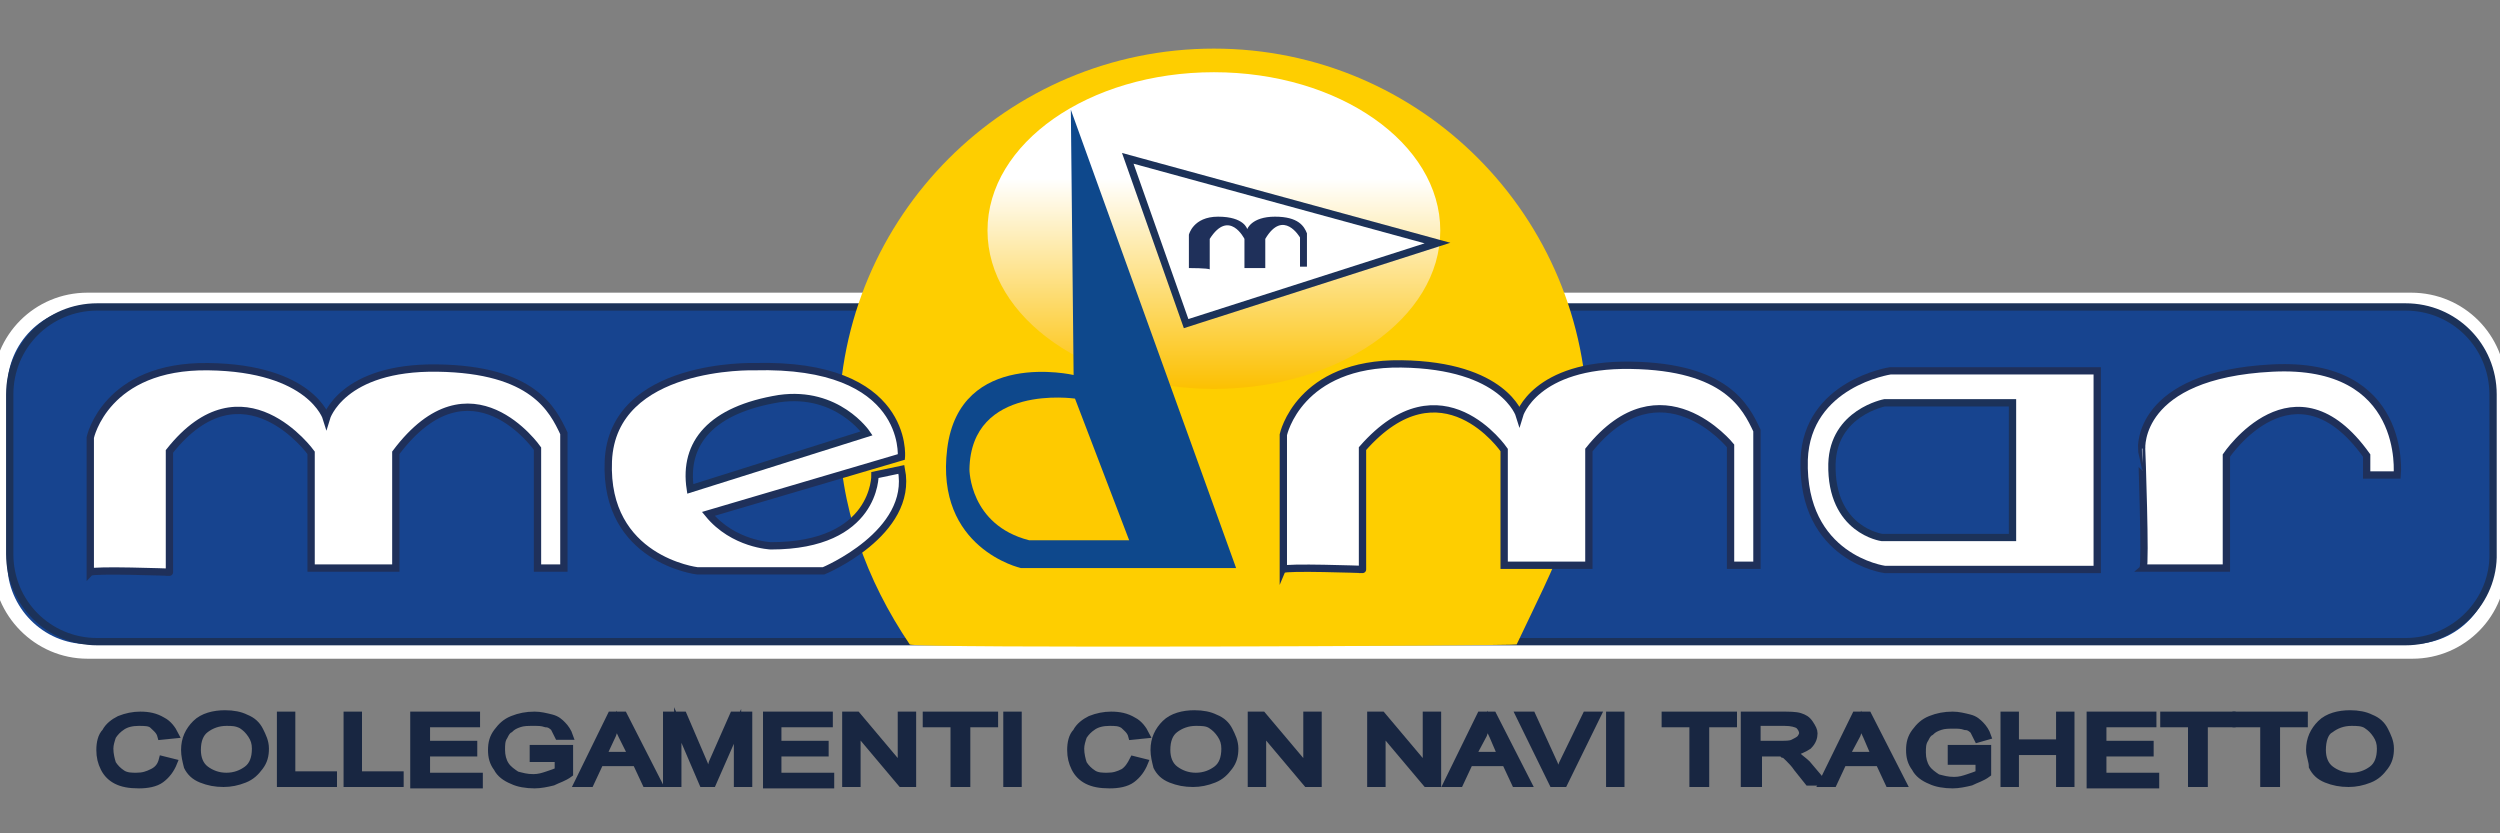 <?xml version="1.0" ?><svg xmlns="http://www.w3.org/2000/svg" xmlns:xlink="http://www.w3.org/1999/xlink" version="1.1" id="MEDM" x="0px" y="0px" viewBox="0 0 180 60" enable-background="new 0 0 180 60" xml:space="preserve">
<rect x="0" y="0" width="180" height="60" fill="#808080" stroke="none"/>
<g>
	<path fill="#17448F" stroke="#FFFFFF" stroke-width="1.055" stroke-miterlimit="10" d="M173.7,46.9H6.3C2.8,46.9,0,44,0,40.6V27.9   c0-3.5,2.8-6.3,6.3-6.3h167.3c3.5,0,6.3,2.8,6.3,6.3v12.7C180,44,177.2,46.9,173.7,46.9z"/>
	<path fill="none" stroke="#1C3259" stroke-width="0.527" stroke-miterlimit="10" d="M173.2,46.2H7c-3.5,0-6.3-2.8-6.3-6.3V28.4   c0-3.5,2.8-6.3,6.3-6.3h166.2c3.5,0,6.3,2.8,6.3,6.3v11.4C179.6,43.3,176.7,46.2,173.2,46.2z"/>
	<path fill="#FECE00" d="M114.3,30.5c0,5.9-2.4,10.2-5.1,15.9c-0.1,0.1-43.5,0.3-43.7,0c-3.1-4.6-5.1-9.9-5.1-15.9   c0-14.9,12.1-27,27-27S114.3,15.6,114.3,30.5z"/>
	<g>
		<path fill="#182641" stroke="#182641" stroke-width="0.527" stroke-miterlimit="10" d="M11.7,54.7l0.8,0.2    c-0.2,0.5-0.5,0.9-0.9,1.2c-0.4,0.3-1,0.4-1.6,0.4c-0.7,0-1.2-0.1-1.6-0.3c-0.4-0.2-0.7-0.5-0.9-0.9s-0.3-0.8-0.3-1.3    c0-0.5,0.1-1,0.4-1.3c0.2-0.4,0.6-0.7,1-0.9c0.5-0.2,1-0.3,1.5-0.3c0.6,0,1.1,0.1,1.6,0.4c0.4,0.2,0.7,0.6,0.9,1L11.6,53    c-0.1-0.4-0.4-0.6-0.6-0.8C10.8,52,10.4,52,10,52c-0.5,0-0.9,0.1-1.2,0.3s-0.5,0.4-0.7,0.7c-0.1,0.3-0.2,0.6-0.2,0.9    c0,0.4,0.1,0.8,0.2,1.1c0.2,0.3,0.4,0.5,0.7,0.7c0.3,0.2,0.7,0.2,1,0.2c0.5,0,0.8-0.1,1.2-0.3C11.4,55.4,11.6,55.1,11.7,54.7z"/>
		<path fill="#182641" stroke="#182641" stroke-width="0.527" stroke-miterlimit="10" d="M13.3,54c0-0.8,0.3-1.4,0.8-1.9    c0.5-0.5,1.3-0.7,2.1-0.7c0.6,0,1.1,0.1,1.5,0.3c0.5,0.2,0.8,0.5,1,0.9c0.2,0.4,0.4,0.8,0.4,1.3c0,0.5-0.1,0.9-0.4,1.3    c-0.3,0.4-0.6,0.7-1.1,0.9c-0.5,0.2-1,0.3-1.5,0.3c-0.6,0-1.1-0.1-1.6-0.3c-0.5-0.2-0.8-0.5-1-0.9C13.4,54.8,13.3,54.4,13.3,54z     M14.2,54c0,0.6,0.2,1.1,0.6,1.4c0.4,0.3,0.9,0.5,1.5,0.5c0.6,0,1.1-0.2,1.5-0.5c0.4-0.3,0.6-0.8,0.6-1.5c0-0.4-0.1-0.7-0.3-1    c-0.2-0.3-0.4-0.5-0.7-0.7C17,52,16.7,52,16.3,52c-0.6,0-1.1,0.2-1.5,0.5S14.2,53.3,14.2,54z"/>
		<path fill="#182641" stroke="#182641" stroke-width="0.527" stroke-miterlimit="10" d="M20.2,56.4v-4.9H21v4.3h3v0.6H20.2z"/>
		<path fill="#182641" stroke="#182641" stroke-width="0.527" stroke-miterlimit="10" d="M25,56.4v-4.9h0.8v4.3h3v0.6H25z"/>
		<path fill="#182641" stroke="#182641" stroke-width="0.527" stroke-miterlimit="10" d="M29.8,56.4v-4.9h4.5v0.6h-3.6v1.5h3.4v0.6    h-3.4v1.7h3.8v0.6H29.8z"/>
		<path fill="#182641" stroke="#182641" stroke-width="0.527" stroke-miterlimit="10" d="M38.4,54.5v-0.6l2.6,0v1.8    c-0.4,0.3-0.8,0.4-1.2,0.6c-0.4,0.1-0.9,0.2-1.3,0.2c-0.6,0-1.2-0.1-1.6-0.3c-0.5-0.2-0.9-0.5-1.1-0.9c-0.3-0.4-0.4-0.8-0.4-1.3    c0-0.5,0.1-0.9,0.4-1.3c0.3-0.4,0.6-0.7,1.1-0.9s1-0.3,1.6-0.3c0.4,0,0.8,0.1,1.2,0.2s0.6,0.3,0.8,0.5c0.2,0.2,0.4,0.5,0.5,0.8    L40.2,53c-0.1-0.2-0.2-0.4-0.3-0.6c-0.1-0.1-0.3-0.3-0.6-0.3C39,52,38.8,52,38.4,52c-0.4,0-0.7,0-1,0.1c-0.3,0.1-0.5,0.2-0.7,0.4    c-0.2,0.1-0.3,0.3-0.4,0.5c-0.2,0.3-0.2,0.6-0.2,1c0,0.4,0.1,0.8,0.3,1.1c0.2,0.3,0.5,0.5,0.8,0.7c0.4,0.1,0.7,0.2,1.2,0.2    c0.4,0,0.7-0.1,1-0.2c0.3-0.1,0.6-0.2,0.8-0.3v-0.9H38.4z"/>
		<path fill="#182641" stroke="#182641" stroke-width="0.527" stroke-miterlimit="10" d="M41.6,56.4l2.4-4.9h0.9l2.5,4.9h-0.9    l-0.7-1.5h-2.6l-0.7,1.5H41.6z M43.4,54.4h2.1L44.8,53c-0.2-0.4-0.3-0.7-0.4-1c-0.1,0.3-0.2,0.6-0.3,0.9L43.4,54.4z"/>
		<path fill="#182641" stroke="#182641" stroke-width="0.527" stroke-miterlimit="10" d="M48,56.4v-4.9h1.2l1.5,3.5    c0.1,0.3,0.2,0.6,0.3,0.7c0.1-0.2,0.2-0.4,0.3-0.8l1.5-3.4h1.1v4.9h-0.8v-4.1l-1.8,4.1h-0.7l-1.8-4.2v4.2H48z"/>
		<path fill="#182641" stroke="#182641" stroke-width="0.527" stroke-miterlimit="10" d="M55.2,56.4v-4.9h4.5v0.6H56v1.5h3.4v0.6    H56v1.7h3.8v0.6H55.2z"/>
		<path fill="#182641" stroke="#182641" stroke-width="0.527" stroke-miterlimit="10" d="M60.9,56.4v-4.9h0.8l3.2,3.8v-3.8h0.8v4.9    h-0.8l-3.2-3.8v3.8H60.9z"/>
		<path fill="#182641" stroke="#182641" stroke-width="0.527" stroke-miterlimit="10" d="M68.7,56.4v-4.3h-2v-0.6h4.9v0.6h-2v4.3    H68.7z"/>
		<path fill="#182641" stroke="#182641" stroke-width="0.527" stroke-miterlimit="10" d="M72.5,56.4v-4.9h0.8v4.9H72.5z"/>
		<path fill="#182641" stroke="#182641" stroke-width="0.527" stroke-miterlimit="10" d="M81.6,54.7l0.8,0.2    c-0.2,0.5-0.5,0.9-0.9,1.2c-0.4,0.3-1,0.4-1.6,0.4c-0.7,0-1.2-0.1-1.6-0.3c-0.4-0.2-0.7-0.5-0.9-0.9s-0.3-0.8-0.3-1.3    c0-0.5,0.1-1,0.4-1.3c0.2-0.4,0.6-0.7,1-0.9c0.5-0.2,1-0.3,1.5-0.3c0.6,0,1.1,0.1,1.6,0.4c0.4,0.2,0.7,0.6,0.9,1L81.5,53    c-0.1-0.4-0.4-0.6-0.6-0.8c-0.3-0.2-0.6-0.2-1-0.2c-0.5,0-0.9,0.1-1.2,0.3c-0.3,0.2-0.5,0.4-0.7,0.7c-0.1,0.3-0.2,0.6-0.2,0.9    c0,0.4,0.1,0.8,0.2,1.1c0.2,0.3,0.4,0.5,0.7,0.7c0.3,0.2,0.7,0.2,1,0.2c0.5,0,0.8-0.1,1.2-0.3C81.2,55.4,81.4,55.1,81.6,54.7z"/>
		<path fill="#182641" stroke="#182641" stroke-width="0.527" stroke-miterlimit="10" d="M83.1,54c0-0.8,0.3-1.4,0.8-1.9    c0.5-0.5,1.3-0.7,2.1-0.7c0.6,0,1.1,0.1,1.5,0.3c0.5,0.2,0.8,0.5,1,0.9c0.2,0.4,0.4,0.8,0.4,1.3c0,0.5-0.1,0.9-0.4,1.3    c-0.3,0.4-0.6,0.7-1.1,0.9c-0.5,0.2-1,0.3-1.5,0.3c-0.6,0-1.1-0.1-1.6-0.3c-0.5-0.2-0.8-0.5-1-0.9C83.2,54.8,83.1,54.4,83.1,54z     M84,54c0,0.6,0.2,1.1,0.6,1.4c0.4,0.3,0.9,0.5,1.5,0.5c0.6,0,1.1-0.2,1.5-0.5c0.4-0.3,0.6-0.8,0.6-1.5c0-0.4-0.1-0.7-0.3-1    c-0.2-0.3-0.4-0.5-0.7-0.7C86.9,52,86.5,52,86.1,52c-0.6,0-1.1,0.2-1.5,0.5S84,53.3,84,54z"/>
		<path fill="#182641" stroke="#182641" stroke-width="0.527" stroke-miterlimit="10" d="M90.1,56.4v-4.9h0.8l3.2,3.8v-3.8h0.8v4.9    h-0.8l-3.2-3.8v3.8H90.1z"/>
		<path fill="#182641" stroke="#182641" stroke-width="0.527" stroke-miterlimit="10" d="M98.7,56.4v-4.9h0.8l3.2,3.8v-3.8h0.8v4.9    h-0.8l-3.2-3.8v3.8H98.7z"/>
		<path fill="#182641" stroke="#182641" stroke-width="0.527" stroke-miterlimit="10" d="M104.2,56.4l2.4-4.9h0.9l2.5,4.9h-0.9    l-0.7-1.5h-2.6l-0.7,1.5H104.2z M106,54.4h2.1l-0.6-1.4c-0.2-0.4-0.3-0.7-0.4-1c-0.1,0.3-0.2,0.6-0.3,0.9L106,54.4z"/>
		<path fill="#182641" stroke="#182641" stroke-width="0.527" stroke-miterlimit="10" d="M111.8,56.4l-2.4-4.9h0.9l1.6,3.5    c0.1,0.3,0.2,0.6,0.3,0.8c0.1-0.3,0.2-0.5,0.3-0.8l1.7-3.5h0.8l-2.4,4.9H111.8z"/>
		<path fill="#182641" stroke="#182641" stroke-width="0.527" stroke-miterlimit="10" d="M115.9,56.4v-4.9h0.8v4.9H115.9z"/>
		<path fill="#182641" stroke="#182641" stroke-width="0.527" stroke-miterlimit="10" d="M121.9,56.4v-4.3h-2v-0.6h4.9v0.6h-2v4.3    H121.9z"/>
		<path fill="#182641" stroke="#182641" stroke-width="0.527" stroke-miterlimit="10" d="M125.6,56.4v-4.9h2.7c0.5,0,1,0,1.3,0.1    c0.3,0.1,0.5,0.2,0.7,0.5s0.3,0.5,0.3,0.7c0,0.3-0.1,0.6-0.4,0.9c-0.3,0.2-0.7,0.4-1.3,0.5c0.2,0.1,0.4,0.2,0.5,0.2    c0.2,0.2,0.5,0.4,0.7,0.6l1.1,1.3h-1l-0.8-1c-0.2-0.3-0.4-0.5-0.6-0.7c-0.2-0.2-0.3-0.3-0.4-0.3c-0.1-0.1-0.2-0.1-0.4-0.1    c-0.1,0-0.2,0-0.5,0h-0.9v2.2H125.6z M126.4,53.6h1.8c0.4,0,0.7,0,0.9-0.1c0.2-0.1,0.4-0.2,0.5-0.3c0.1-0.1,0.2-0.3,0.2-0.4    c0-0.2-0.1-0.4-0.3-0.6c-0.2-0.1-0.5-0.2-1-0.2h-2V53.6z"/>
		<path fill="#182641" stroke="#182641" stroke-width="0.527" stroke-miterlimit="10" d="M131.2,56.4l2.4-4.9h0.9l2.5,4.9H136    l-0.7-1.5h-2.6l-0.7,1.5H131.2z M132.9,54.4h2.1l-0.6-1.4c-0.2-0.4-0.3-0.7-0.4-1c-0.1,0.3-0.2,0.6-0.3,0.9L132.9,54.4z"/>
		<path fill="#182641" stroke="#182641" stroke-width="0.527" stroke-miterlimit="10" d="M140.5,54.5v-0.6l2.6,0v1.8    c-0.4,0.3-0.8,0.4-1.2,0.6c-0.4,0.1-0.9,0.2-1.3,0.2c-0.6,0-1.2-0.1-1.6-0.3c-0.5-0.2-0.9-0.5-1.1-0.9c-0.3-0.4-0.4-0.8-0.4-1.3    c0-0.5,0.1-0.9,0.4-1.3c0.3-0.4,0.6-0.7,1.1-0.9c0.5-0.2,1-0.3,1.6-0.3c0.4,0,0.8,0.1,1.2,0.2c0.4,0.1,0.6,0.3,0.8,0.5    c0.2,0.2,0.4,0.5,0.5,0.8l-0.7,0.2c-0.1-0.2-0.2-0.4-0.3-0.6c-0.1-0.1-0.3-0.3-0.6-0.3c-0.3-0.1-0.5-0.1-0.8-0.1    c-0.4,0-0.7,0-1,0.1c-0.3,0.1-0.5,0.2-0.7,0.4c-0.2,0.1-0.3,0.3-0.4,0.5c-0.2,0.3-0.2,0.6-0.2,1c0,0.4,0.1,0.8,0.3,1.1    c0.2,0.3,0.5,0.5,0.8,0.7c0.4,0.1,0.7,0.2,1.2,0.2c0.4,0,0.7-0.1,1-0.2s0.6-0.2,0.8-0.3v-0.9H140.5z"/>
		<path fill="#182641" stroke="#182641" stroke-width="0.527" stroke-miterlimit="10" d="M144.3,56.4v-4.9h0.8v2h3.2v-2h0.8v4.9    h-0.8v-2.3h-3.2v2.3H144.3z"/>
		<path fill="#182641" stroke="#182641" stroke-width="0.527" stroke-miterlimit="10" d="M150.5,56.4v-4.9h4.5v0.6h-3.6v1.5h3.4    v0.6h-3.4v1.7h3.8v0.6H150.5z"/>
		<path fill="#182641" stroke="#182641" stroke-width="0.527" stroke-miterlimit="10" d="M157.8,56.4v-4.3h-2v-0.6h4.9v0.6h-2v4.3    H157.8z"/>
		<path fill="#182641" stroke="#182641" stroke-width="0.527" stroke-miterlimit="10" d="M163,56.4v-4.3h-2v-0.6h4.9v0.6h-2v4.3    H163z"/>
		<path fill="#182641" stroke="#182641" stroke-width="0.527" stroke-miterlimit="10" d="M166.3,54c0-0.8,0.3-1.4,0.8-1.9    c0.5-0.5,1.3-0.7,2.1-0.7c0.6,0,1.1,0.1,1.5,0.3c0.5,0.2,0.8,0.5,1,0.9c0.2,0.4,0.4,0.8,0.4,1.3c0,0.5-0.1,0.9-0.4,1.3    c-0.3,0.4-0.6,0.7-1.1,0.9c-0.5,0.2-1,0.3-1.5,0.3c-0.6,0-1.1-0.1-1.6-0.3c-0.5-0.2-0.8-0.5-1-0.9C166.5,54.8,166.3,54.4,166.3,54    z M167.2,54c0,0.6,0.2,1.1,0.6,1.4c0.4,0.3,0.9,0.5,1.5,0.5c0.6,0,1.1-0.2,1.5-0.5c0.4-0.3,0.6-0.8,0.6-1.5c0-0.4-0.1-0.7-0.3-1    c-0.2-0.3-0.4-0.5-0.7-0.7c-0.3-0.2-0.7-0.2-1.1-0.2c-0.6,0-1.1,0.2-1.5,0.5C167.4,52.7,167.2,53.3,167.2,54z"/>
	</g>
	<path fill="#FFFFFF" stroke="#1F305A" stroke-width="0.527" stroke-miterlimit="10" d="M6.5,41.2v-9.7c0,0,1.1-5.2,8.5-5.1   s8.5,3.7,8.5,3.7s1.1-3.7,8-3.6s8.3,3,9.1,4.7v9.7h-1.9v-8.6c0,0-4.8-6.9-10.2,0.3v8.3h-6.1v-8.3c0,0-4.9-6.8-10.2-0.1v8.7   C12.3,41.2,6.7,41,6.5,41.2z"/>
	<path fill="#FFFFFF" stroke="#1F305A" stroke-width="0.527" stroke-miterlimit="10" d="M51,37l13.9-4.1c0,0,0.6-6.8-10.6-6.5   c0,0-10.2-0.3-10.5,6.8s6.4,7.9,6.4,7.9h9.1c0,0,6.5-2.7,5.6-7.3L63,34.2c0,0,0.1,5.1-7.5,5.1C55.5,39.3,52.8,39.2,51,37z"/>
	<path fill="#17448F" stroke="#1C3259" stroke-width="0.527" stroke-miterlimit="10" d="M49.7,35.2l12.7-4c0,0-2.1-3.1-6.3-2.5   C51.2,29.5,49.2,31.9,49.7,35.2z"/>
	<path fill="#FFFFFF" stroke="#1F305A" stroke-width="0.527" stroke-miterlimit="10" d="M92.4,41v-9.7c0,0,1.1-5.2,8.5-5.1   s8.5,3.7,8.5,3.7s1.1-3.7,8-3.6s8.3,3,9.1,4.7v9.7h-1.9v-8.6c0,0-5-6.2-10.2,0.3v8.3h-6.1v-8.3c0,0-4.5-6.6-10.2-0.1V41   C98.2,41,92.5,40.8,92.4,41z"/>
	<path fill="#FFFFFF" stroke="#1F305A" stroke-width="0.527" stroke-miterlimit="10" d="M136.1,26.7H151V41h-15.3   c0,0-6-0.8-5.8-7.9C130.1,27.6,136.1,26.7,136.1,26.7z"/>
	<path fill="#17448F" stroke="#1C3259" stroke-width="0.527" stroke-miterlimit="10" d="M135.7,29h9.2v9.7h-9.4   c0,0-3.7-0.5-3.6-5.3C132,29.7,135.7,29,135.7,29z"/>
	<path fill="#FFFFFF" stroke="#1F305A" stroke-width="0.527" stroke-miterlimit="10" d="M154.3,40.9h6v-8.1c0,0,4.9-7.3,10.1,0v1.4   h2.2c0,0,0.8-8.2-9-7.7s-9.4,5.8-9.4,5.8S154.5,40.7,154.3,40.9z"/>
	<linearGradient id="SVGID_1_" gradientUnits="userSpaceOnUse" x1="87.363" y1="28.072" x2="87.363" y2="5.221">
		<stop offset="0" style="stop-color:#FCC000"/>
		<stop offset="0.665" style="stop-color:#FFFFFF"/>
	</linearGradient>
	<ellipse fill="url(#SVGID_1_)" cx="87.4" cy="16.6" rx="16.3" ry="11.4"/>
	<path fill="#0E488C" d="M77.1,7.9l11.9,33H73.5c0,0-6.2-1.4-5.3-8.6s9.1-5.3,9.1-5.3L77.1,7.9z"/>
	<path fill="#FECA00" d="M77.4,28.7c0,0-7.5-1.1-7.6,5.1c0,0,0,4,4.3,5.1h7.2L77.4,28.7z"/>
	<polygon fill="#FFFFFF" stroke="#1C3259" stroke-width="0.527" stroke-miterlimit="10" points="81.2,11.4 85.4,23.3 103.5,17.5     "/>
	<path fill="#1F305A" d="M85.6,19.3v-2.4c0,0,0.3-1.3,2.1-1.3c1.9,0,2.1,0.9,2.1,0.9s0.3-0.9,2-0.9s2.1,0.7,2.3,1.2v2.4h-0.5v-2.1   c0,0-1.2-2.1-2.5,0.1v2.1h-1.5v-2.1c0,0-1.1-2.2-2.5,0v2.2C87,19.3,85.6,19.3,85.6,19.3z"/>
</g>
<g>
</g>
<g>
</g>
<g>
</g>
<g>
</g>
<g>
</g>
<g>
</g>
<comment>travelguide</comment></svg>